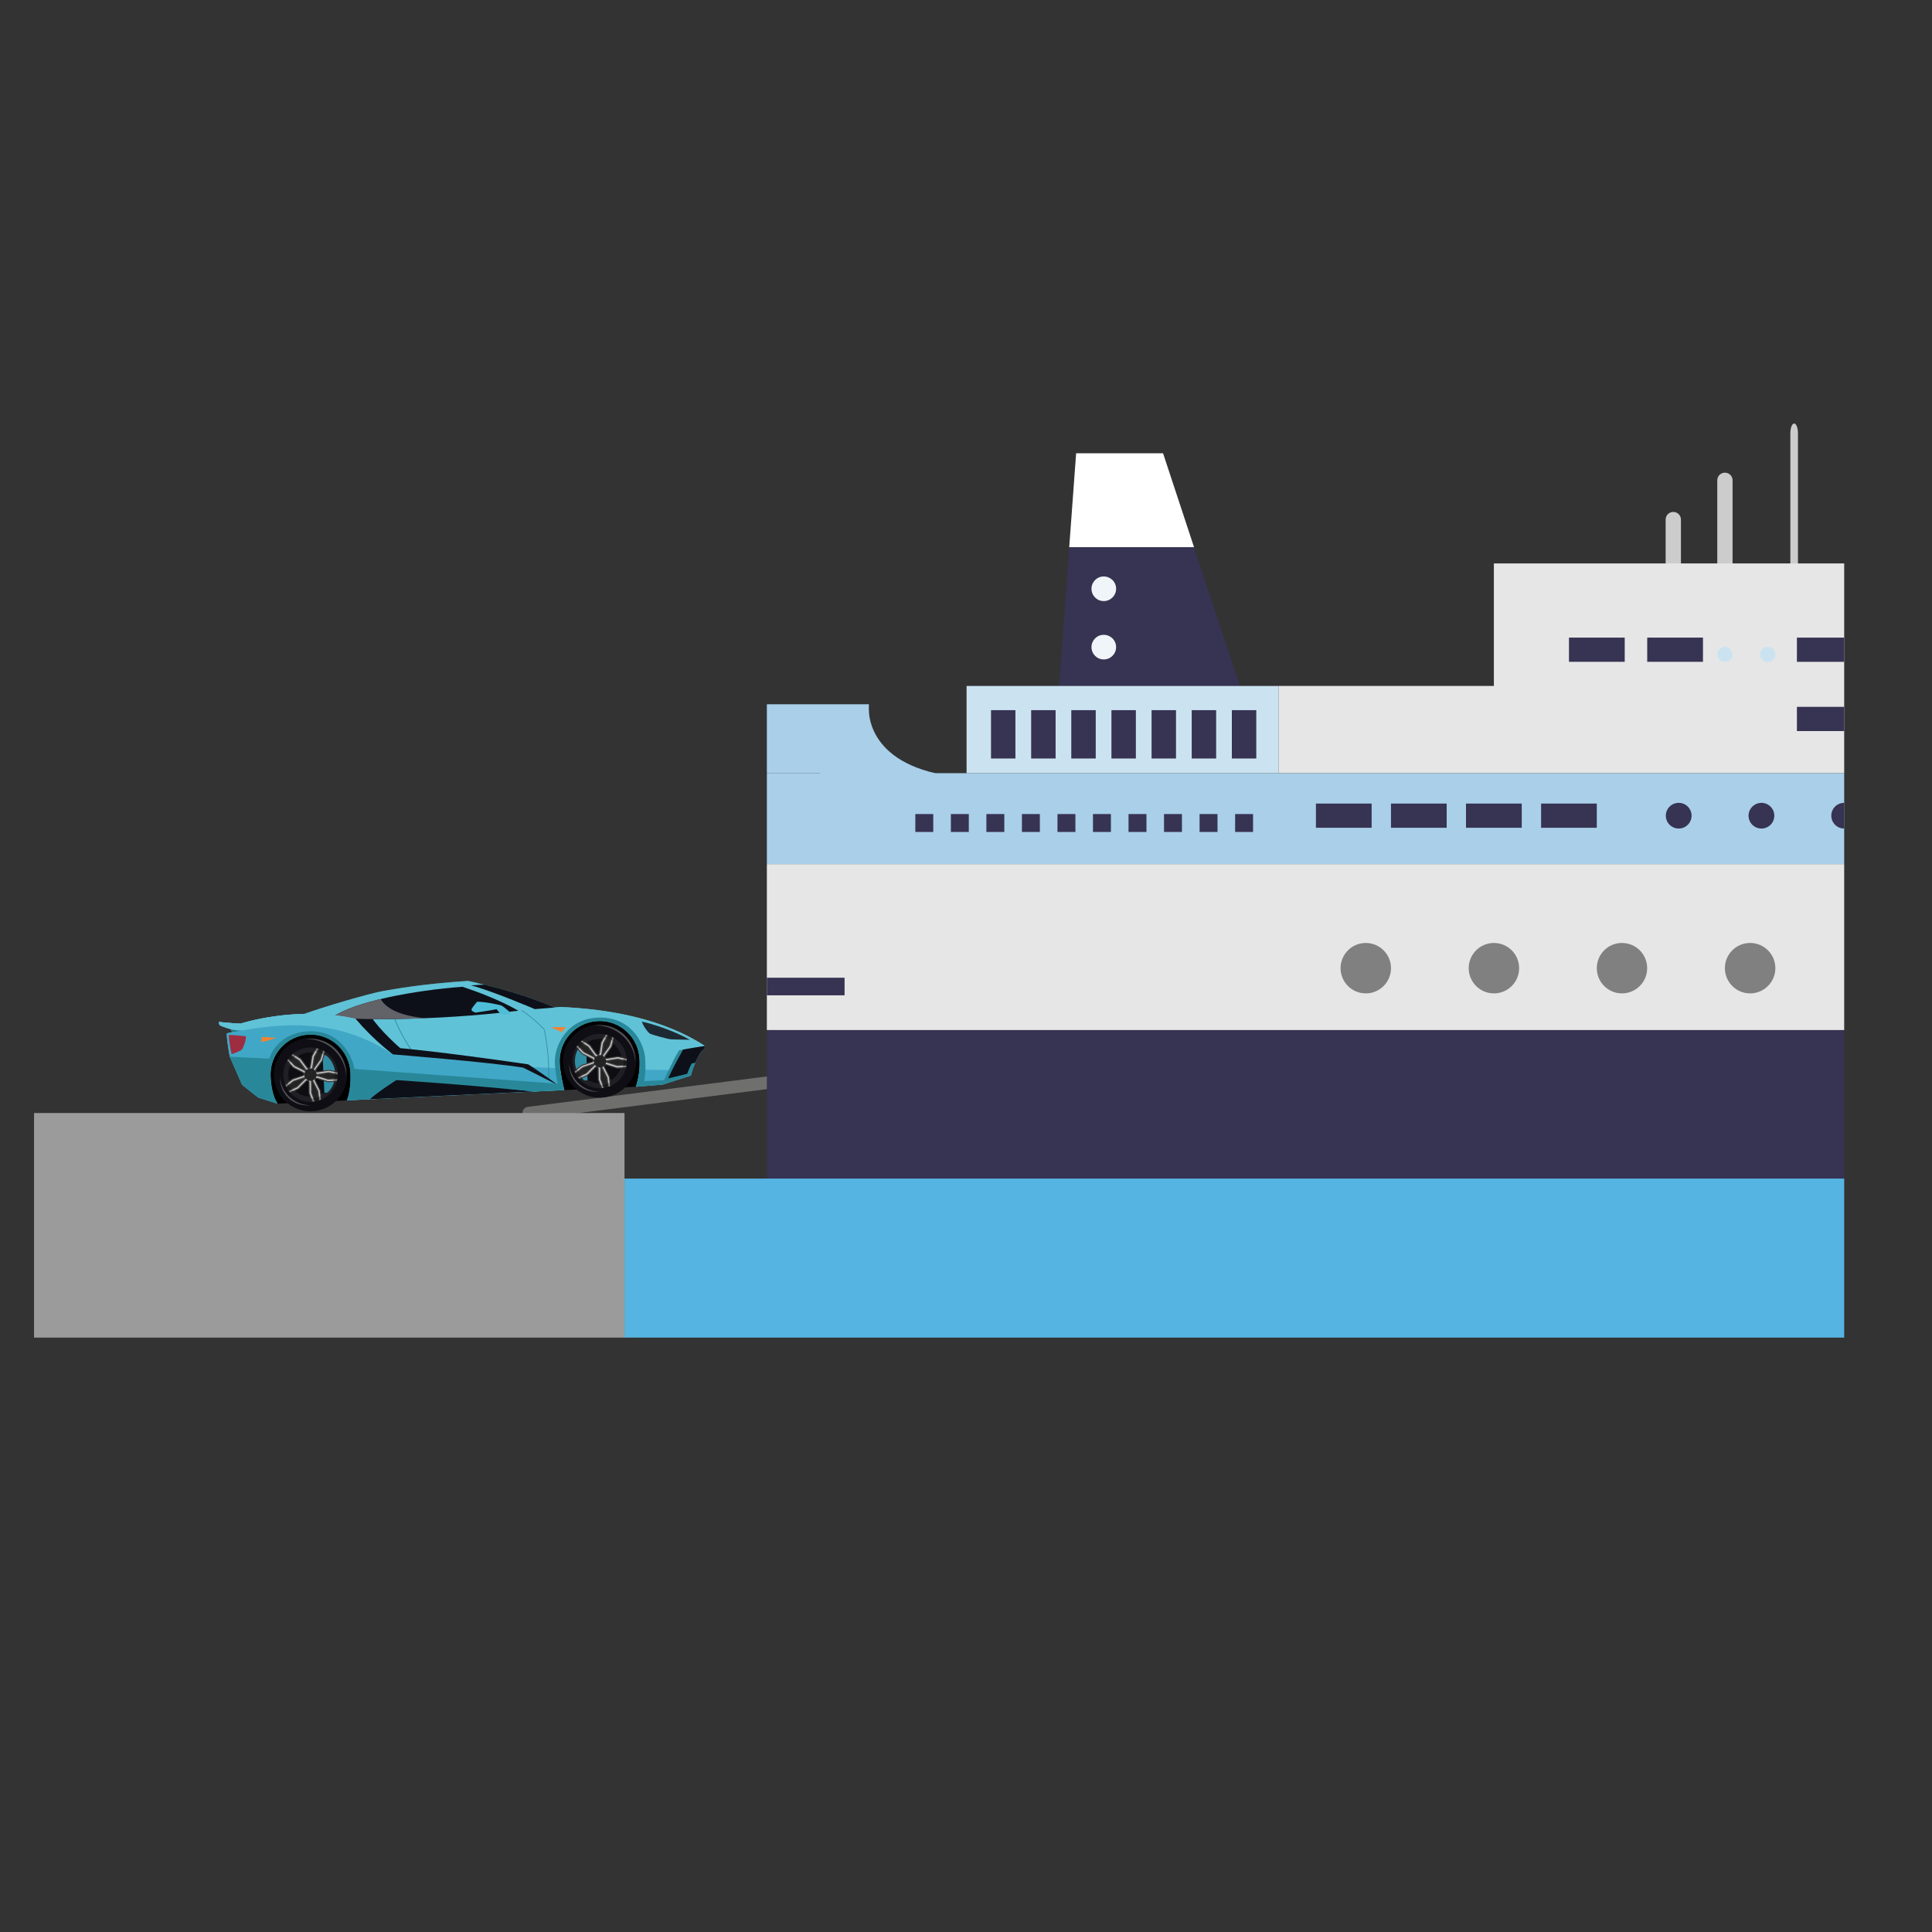 <?xml version="1.0" encoding="UTF-8"?><svg id="Layer_1" xmlns="http://www.w3.org/2000/svg" xmlns:xlink="http://www.w3.org/1999/xlink" viewBox="0 0 400 400"><rect x="0" y="0" width="400" height="400" fill="#333333" stroke="none"/><defs><style>.cls-1,.cls-2{fill:none;}.cls-3{clip-path:url(#clippath);}.cls-4{fill:#f9fcfd;}.cls-5{fill:#f08334;}.cls-6{fill:#e6e6e6;}.cls-7{fill:#fff;}.cls-8{fill:#eff5f8;}.cls-9{fill:#9c9b9b;}.cls-10{fill:#9e2d41;}.cls-11{fill:#308ea4;}.cls-12{fill:#a9cfe9;}.cls-13{fill:silver;}.cls-14{fill:#ccc;}.cls-15{fill:#cbe3f0;}.cls-16{fill:#247b8e;}.cls-17{fill:#1e2a33;}.cls-18{fill:#201f25;}.cls-19{fill:#232324;}.cls-20{fill:#41a7c7;}.cls-21{fill:#0d0d12;}.cls-22{fill:#0f0e14;}.cls-23{fill:#373352;}.cls-24{fill:#3e3e3e;}.cls-25{fill:#0e1019;}.cls-26{fill:gray;}.cls-27{fill:#626269;}.cls-28{fill:#288899;}.cls-29{fill:#308a9f;}.cls-30{fill:#55b4e2;}.cls-31{fill:#60c2d6;}.cls-32{fill:#4ebed8;}.cls-33{opacity:.3;}.cls-34{opacity:.5;}.cls-2{stroke:#6f6f6e;stroke-linecap:round;stroke-miterlimit:10;stroke-width:2.6px;}</style><clipPath id="clippath"><rect class="cls-1" x="7.05" y="45.57" width="374.77" height="264.7"/></clipPath></defs><g class="cls-3"><line class="cls-2" x1="158.77" y1="224.18" x2="109.46" y2="230.45"/><polygon class="cls-7" points="222.8 93.85 240.8 93.85 247.22 113.31 221.37 113.31 222.8 93.85"/><polygon class="cls-23" points="247.22 113.31 257.82 145.43 219.02 145.43 221.37 113.31 247.22 113.31"/><path class="cls-8" d="m225.98,121.9c0,1.41,1.13,2.55,2.54,2.55s2.56-1.14,2.56-2.55-1.14-2.55-2.56-2.55-2.54,1.14-2.54,2.55Z"/><path class="cls-8" d="m225.98,133.98c0,1.41,1.13,2.55,2.54,2.55s2.56-1.14,2.56-2.55-1.14-2.55-2.56-2.55-2.54,1.14-2.54,2.55Z"/><path class="cls-14" d="m355.54,127.35c0,.87.72,1.58,1.58,1.58h0c.87,0,1.59-.71,1.59-1.58v-27.91c0-.88-.72-1.58-1.59-1.58h0c-.87,0-1.58.71-1.58,1.58v27.91Z"/><path class="cls-14" d="m370.67,125.15c0,1.11.36,2.01.79,2.01h0c.43,0,.79-.9.79-2.01v-35.46c0-1.11-.36-2.01-.79-2.01h0c-.43,0-.79.9-.79,2.01v35.46Z"/><path class="cls-14" d="m344.85,135.49c0,.87.71,1.58,1.59,1.58h0c.87,0,1.58-.71,1.58-1.58v-27.92c0-.87-.71-1.58-1.58-1.58h0c-.88,0-1.59.71-1.59,1.58v27.92Z"/><polygon class="cls-6" points="309.29 116.65 482.45 116.65 482.45 160.07 264.72 160.07 264.72 142.02 309.29 142.02 309.29 116.65"/><polygon class="cls-6" points="158.77 178.9 601.46 178.9 565.92 213.27 158.77 213.27 158.77 178.9"/><polygon class="cls-23" points="565.92 213.27 544.16 247.63 158.77 247.63 158.77 213.27 565.92 213.27"/><path class="cls-15" d="m383.65,200.45c0,2.88,2.34,5.22,5.22,5.22s5.22-2.34,5.22-5.22-2.34-5.22-5.22-5.22-5.22,2.34-5.22,5.22Z"/><path class="cls-26" d="m357.12,200.45c0,2.88,2.34,5.22,5.22,5.22s5.23-2.34,5.23-5.22-2.34-5.22-5.23-5.22-5.22,2.34-5.22,5.22Z"/><path class="cls-26" d="m330.6,200.45c0,2.88,2.33,5.22,5.21,5.22s5.22-2.34,5.22-5.22-2.33-5.22-5.22-5.22-5.21,2.34-5.21,5.22Z"/><path class="cls-26" d="m304.08,200.45c0,2.88,2.34,5.22,5.22,5.22s5.22-2.34,5.22-5.22-2.33-5.22-5.22-5.22-5.22,2.34-5.22,5.22Z"/><path class="cls-26" d="m277.55,200.45c0,2.88,2.34,5.22,5.22,5.22s5.22-2.34,5.22-5.22-2.34-5.22-5.22-5.22-5.22,2.34-5.22,5.22Z"/><rect class="cls-12" x="158.77" y="160.07" width="323.68" height="18.83"/><rect class="cls-23" x="388.73" y="132.01" width="11.53" height="5.01"/><rect class="cls-23" x="372.03" y="132.01" width="11.53" height="5.01"/><rect class="cls-23" x="388.73" y="146.35" width="11.53" height="5.01"/><rect class="cls-23" x="372.03" y="146.35" width="11.53" height="5.01"/><rect class="cls-23" x="341.04" y="132.01" width="11.54" height="5.01"/><rect class="cls-23" x="324.84" y="132.01" width="11.54" height="5.01"/><rect class="cls-23" x="319.07" y="166.37" width="11.53" height="5.01"/><rect class="cls-23" x="303.52" y="166.37" width="11.54" height="5.01"/><rect class="cls-23" x="287.99" y="166.37" width="11.53" height="5.01"/><rect class="cls-23" x="272.45" y="166.37" width="11.53" height="5.01"/><path class="cls-15" d="m364.4,135.49c0,.87.71,1.58,1.58,1.58s1.59-.71,1.59-1.58-.71-1.59-1.59-1.59-1.58.71-1.58,1.59Z"/><path class="cls-15" d="m355.54,135.49c0,.87.72,1.58,1.59,1.58s1.58-.71,1.58-1.58-.71-1.59-1.58-1.59-1.59.71-1.59,1.59Z"/><path class="cls-23" d="m396.29,168.88c0,1.47,1.2,2.66,2.66,2.66s2.67-1.19,2.67-2.66-1.19-2.66-2.67-2.66-2.66,1.19-2.66,2.66Z"/><path class="cls-23" d="m379.15,168.88c0,1.47,1.2,2.66,2.66,2.66s2.67-1.19,2.67-2.66-1.19-2.66-2.67-2.66-2.66,1.19-2.66,2.66Z"/><path class="cls-23" d="m362.02,168.88c0,1.47,1.19,2.66,2.67,2.66s2.66-1.19,2.66-2.66-1.2-2.66-2.66-2.66-2.67,1.19-2.67,2.66Z"/><path class="cls-23" d="m344.89,168.88c0,1.47,1.2,2.66,2.67,2.66s2.66-1.19,2.66-2.66-1.19-2.66-2.66-2.66-2.67,1.19-2.67,2.66Z"/><rect class="cls-12" x="158.77" y="145.81" width="21.11" height="14.27"/><path class="cls-12" d="m179.88,145.81s-1.45,10.73,13.73,14.27l-13.73,11.32-14.45-5.17,14.45-20.41Z"/><rect class="cls-15" x="200.12" y="142.02" width="64.61" height="18.05"/><rect class="cls-23" x="255.04" y="147.03" width="5.06" height="10.01"/><rect class="cls-23" x="246.73" y="147.03" width="5.06" height="10.01"/><rect class="cls-23" x="238.42" y="147.03" width="5.06" height="10.01"/><rect class="cls-23" x="230.11" y="147.03" width="5.06" height="10.01"/><rect class="cls-23" x="221.8" y="147.03" width="5.06" height="10.01"/><rect class="cls-23" x="213.49" y="147.03" width="5.06" height="10.01"/><rect class="cls-23" x="205.18" y="147.03" width="5.05" height="10.01"/><rect class="cls-7" x="387.59" y="103.53" width="94.87" height="13.12"/><rect class="cls-23" x="395.71" y="108.02" width="16.17" height="3.65"/><path class="cls-7" d="m398.81,88.62c0,.57.3,1.03.67,1.03h11.32c.37,0,.66-.46.66-1.03h0c0-.57-.29-1.03-.66-1.03h-11.32c-.37,0-.67.46-.67,1.03h0Z"/><path class="cls-7" d="m395.61,93.35c0,.57.46,1.03,1.03,1.03h17.56c.57,0,1.04-.46,1.04-1.03h0c0-.57-.46-1.03-1.04-1.03h-17.56c-.57,0-1.03.46-1.03,1.03h0Z"/><polygon class="cls-7" points="394.91 106.46 404.35 89.57 405.43 89.57 405.43 87.68 403.24 87.68 393.27 105.53 394.91 106.46"/><rect class="cls-23" x="158.77" y="202.43" width="16.09" height="3.64"/><rect class="cls-23" x="255.72" y="168.54" width="3.71" height="3.71"/><rect class="cls-23" x="248.36" y="168.54" width="3.71" height="3.71"/><rect class="cls-23" x="241" y="168.54" width="3.71" height="3.71"/><rect class="cls-23" x="233.65" y="168.54" width="3.71" height="3.71"/><rect class="cls-23" x="226.29" y="168.54" width="3.71" height="3.71"/><rect class="cls-23" x="218.94" y="168.54" width="3.71" height="3.71"/><rect class="cls-23" x="211.58" y="168.54" width="3.71" height="3.71"/><rect class="cls-23" x="204.22" y="168.54" width="3.71" height="3.71"/><rect class="cls-23" x="196.87" y="168.54" width="3.71" height="3.71"/><rect class="cls-23" x="189.51" y="168.54" width="3.71" height="3.71"/><rect class="cls-30" x="129.29" y="244.01" width="468.82" height="32.93"/><rect class="cls-9" x="7.05" y="230.44" width="122.25" height="46.5"/><path d="m131.68,224.99l-14.86.7s-1.68-2.32-1.29-6.68c.39-4.36,3.35-7.81,7.81-8.02,4.46-.21,12.87,4.23,8.33,14Z"/><path class="cls-31" d="m45.47,212.24c-.14-.26-.13-.65-.13-.65,0,0,3.34.33,4.44.35,0,0,5.06-1.24,11.64-1.46,5.74-2.15,15.66-4.93,17.86-5.29,2.33-.39,7.74-1.45,17.63-2.1,11.64,2.51,17.85,5.52,17.85,5.52.79-.07,1.25-.12,1.25-.12,10.32.44,21.38,2.49,29.93,8.07l-.12.54c-1.72,1.42-2.79,5.59-2.79,5.59l-5.84,1.87-5.51.44c.48-1.58.85-3.31.74-5.72-.22-4.57-4.09-8.1-8.66-7.88-4.57.22-8.1,4.09-7.88,8.66.1,2.09.7,4.66.95,5.64l-30.07,1.42-14.94.7s.91-2,.74-5.72c-.22-4.57-4.09-8.1-8.66-7.88-4.57.22-8.1,4.09-7.88,8.66.15,3.28.91,4.78,1.42,5.61l-3.99-1.26-3.32-2.64-2.55-5.81s-.69-3.48-.62-4.83c.7-.17,1.12-.25,1.12-.25-.07-.26-.26-.61-.26-.61,0,0-1.89-.53-2.33-.85Z"/><g class="cls-34"><path class="cls-31" d="m79.28,205.18c2.33-.39,7.74-1.45,17.63-2.1.69.15,1.35.3,2,.45-.63.05-1.55.12-2.28.22.41.09.89.27.89.27l5.96,1.66,7.49,3.24c-.07,0-.15.01-.22.02,0,0,0,0-.02-.01l-1.2.11c-2.23-.96-10.77-4.59-14.37-5.2-13.4.43-20.23,3.06-28.48,6.14-1.27-.07-2.51-.09-3.7-.06,5.82-2.04,14.29-4.39,16.3-4.73Z"/></g><path class="cls-20" d="m109.89,220.94c1.19.06,3.39.13,6.07.2.14,1.3.41,2.65.63,3.62l-3.28.1-3.43-3.91Z"/><path class="cls-20" d="m132.39,221.45c3.67.06,6.27.1,6.27.1l-1.01,2.59-5.77.17c.23-.86.42-1.79.51-2.85Z"/><path class="cls-31" d="m72.97,210.01l34.35-.75,3.4-.34s.02.01.02.01c1.17-.11,3.3-.26,4.02-.33,0,0,0,0,0,0,0,0,0,0,0,0,.79-.07,1.25-.12,1.25-.12,10.32.44,21.38,2.49,29.93,8.07,0,0-1.52.04-4.84-.02-.14,0-4.34-.68-7.36-2.48-5.49-5.09-16.92-5.12-22.1-3.82-16.98,2.49-40.22,2.32-40.22,2.32l1.55-2.55Z"/><path d="m71.81,227.82l-14.39.68c-4.23-4.71-2.21-14.25,6.06-14.64,8.27-.39,11.47,8.63,8.33,13.97Z"/><path class="cls-28" d="m131.83,224.6c.06-.18.13-.41.2-.7l5.45-.26s1.76-3.98,3.11-6.19c2.39-.43,4.37-.74,5.36-.89l-.12.54c-1.72,1.42-2.79,5.59-2.79,5.59l-5.84,1.87-5.51.44c.04-.13.08-.26.12-.39h.03Z"/><path class="cls-21" d="m119.55,219.88c.12,2.54,2.27,4.5,4.81,4.38,2.54-.12,4.5-2.27,4.38-4.81-.12-2.54-2.27-4.5-4.81-4.38-2.54.12-4.5,2.27-4.38,4.81Z"/><path class="cls-18" d="m118.21,219.95c.15,3.28,2.94,5.81,6.22,5.66,3.28-.15,5.81-2.94,5.66-6.22-.15-3.28-2.94-5.81-6.22-5.66-3.28.15-5.81,2.94-5.66,6.22Zm1.36-.06c-.12-2.53,1.83-4.67,4.36-4.79,2.53-.12,4.67,1.83,4.79,4.36.12,2.53-1.83,4.67-4.36,4.79-2.53.12-4.67-1.83-4.79-4.36Z"/><path class="cls-11" d="m119.03,219.91c.07,1.48.76,2.78,1.81,3.67.24.21.81.17.8-.07l-.35-7.42c-.01-.24-.59-.22-.8,0-.96.98-1.52,2.34-1.45,3.82Z"/><polygon class="cls-19" points="124.7 219.9 125.05 218.5 126.4 216.61 127.07 214.22 125.89 213.74 124.69 215.91 124.33 218.2 123.59 219.44 124.7 219.9"/><path class="cls-24" d="m124.96,220.4l-1.9-.78.92-1.54.36-2.28,1.39-2.52,1.78.73-.78,2.77-1.35,1.88-.43,1.74h0Zm1.11-3.95l.57-2.01-.57-.23-1.01,1.83-.36,2.3-.55.93.32.13.26-1.05,1.35-1.89h0Z"/><path class="cls-13" d="m124.8,220.09l-1.42-.58.81-1.36.36-2.29,1.28-2.31,1.41.58-.71,2.51v.02s-1.36,1.88-1.36,1.88l-.38,1.53h0Zm1.47-3.54l.63-2.24-.94-.39-1.13,2.04-.36,2.29-.67,1.12.8.33.31-1.26,1.35-1.89h0Z"/><polygon class="cls-19" points="124.1 220.27 125.54 220.16 127.75 220.86 130.23 220.76 130.33 219.5 127.89 219.03 125.6 219.39 124.19 219.07 124.1 220.27"/><path class="cls-24" d="m130.57,221.12l-2.87.12-2.2-.7-1.79.13.15-2.04,1.75.4,2.28-.36,2.82.54-.14,1.92h0Zm-.64-1.32l-2.05-.4-2.3.36-1.06-.24-.03.35,1.08-.08,2.22.7,2.09-.08.05-.62h0Z"/><path class="cls-13" d="m130.36,220.9l-2.63.11-2.21-.7-1.57.11.11-1.53,1.54.35,2.29-.36,2.59.5-.11,1.52h0Zm-.19-1.29l-2.29-.44-2.29.36-1.27-.29-.06.86,1.3-.09,2.21.7,2.33-.09.08-1.01h0Z"/><polygon class="cls-19" points="123.57 219.81 124.11 221.14 124.12 223.46 124.99 225.79 126.22 225.49 125.91 223.03 124.86 220.96 124.73 219.53 123.57 219.81"/><path class="cls-24" d="m124.76,226.23l-1-2.7-.02-2.31-.68-1.66,1.99-.49.16,1.79,1.05,2.06.35,2.85-1.87.46h0Zm1.06-1.01l-.26-2.08-1.06-2.07-.1-1.08-.34.08.41,1.01.02,2.32.73,1.96.6-.15h0Z"/><path class="cls-13" d="m124.9,225.96l-.92-2.47-.02-2.32-.59-1.46,1.49-.36.14,1.57,1.05,2.06.33,2.62-1.48.36h0Zm1.17-.58l-.29-2.31-1.05-2.07-.12-1.3-.84.2.49,1.21.02,2.32.81,2.19.99-.24h0Z"/><polygon class="cls-19" points="123.83 219.16 122.73 220.09 120.53 220.82 118.58 222.36 119.25 223.44 121.5 222.39 123.14 220.75 124.46 220.18 123.83 219.16"/><path class="cls-24" d="m119.11,223.91l-1.01-1.64,2.26-1.78,2.2-.73,1.37-1.16,1.08,1.74-1.65.71-1.64,1.64-2.6,1.22h0Zm2.18-1.83l1.64-1.64,1-.43-.18-.29-.83.7-2.21.73-1.64,1.3.32.53,1.89-.89h0Z"/><path class="cls-13" d="m119.2,223.62l-.8-1.3,2.07-1.63,2.2-.73,1.21-1.02.8,1.3-1.45.62-1.64,1.64-2.39,1.12h0Zm2.22-1.36l1.64-1.64,1.2-.51-.45-.74-1,.84-2.2.73-1.83,1.45.53.86,2.11-.99h0Z"/><polygon class="cls-19" points="124.53 219.21 123.31 218.45 121.94 216.58 119.87 215.21 119.05 216.18 120.74 217.99 122.81 219.04 123.76 220.12 124.53 219.21"/><path class="cls-24" d="m123.77,220.69l-1.18-1.35-2.06-1.05-1.96-2.1,1.25-1.47,2.39,1.59,1.37,1.86,1.52.95-1.32,1.56h0Zm.21-1.39l-.92-.57-1.38-1.87-1.74-1.16-.4.47,1.43,1.53,2.07,1.05.72.82.22-.26h0Z"/><path class="cls-13" d="m123.76,220.34l-1.04-1.19-2.06-1.05-1.8-1.93.99-1.16,2.19,1.46,1.37,1.87,1.34.83-.99,1.17h0Zm.56-1.1l-1.1-.69-1.38-1.87-1.94-1.29-.66.77,1.59,1.7,2.07,1.05.86.98.56-.66h0Z"/><g class="cls-33"><path d="m128.86,221.19c.18-.55.26-1.14.23-1.75,0-.19-.03-.38-.06-.56l1.52.29c0,.07.01.13.01.2.03.61-.03,1.2-.16,1.76l-1.54.06Zm-10.2-4.88l1.06,1.13c.35-.7.87-1.31,1.5-1.77l-1.29-.86c-.5.43-.93.94-1.27,1.5Zm6.03,9.76c.67-.06,1.31-.22,1.91-.46l-.19-1.54c-.61.32-1.3.51-2.03.54-.07,0-.15,0-.22,0l.54,1.45Zm-5.44-2.23l1.4-.65c-.55-.54-.97-1.22-1.22-1.97l-1.21.96c.26.61.61,1.17,1.03,1.67Zm8.21-9.68c-.56-.34-1.17-.59-1.82-.74l-.75,1.35c.79.12,1.52.43,2.15.88l.42-1.49Z"/></g><path class="cls-22" d="m116.56,220.03c.2,4.19,3.76,7.43,7.95,7.23,4.19-.2,7.43-3.76,7.23-7.95-.2-4.19-3.76-7.43-7.95-7.23-4.19.2-7.43,3.76-7.23,7.95Zm1.97-.09c-.15-3.1,2.25-5.74,5.36-5.89s5.74,2.25,5.89,5.36-2.25,5.74-5.36,5.89c-3.1.15-5.74-2.25-5.89-5.36Z"/><g class="cls-33"><path class="cls-4" d="m128.91,214.44c-1.66-1.51-3.77-2.21-5.8-2.11,2.11-.3,4.33.31,6.03,1.86,1.7,1.55,2.51,3.7,2.42,5.83-.09-2.04-.98-4.07-2.65-5.58Z"/></g><g class="cls-33"><path class="cls-4" d="m119.88,224.36c1.22,1.11,2.76,1.66,4.29,1.65-1.63.17-3.26-.29-4.5-1.42-1.24-1.13-1.85-2.71-1.84-4.34.14,1.52.82,3,2.05,4.12Z"/></g><path class="cls-28" d="m123.72,210.69c6.5-.31,9.7,4.76,9.89,8.8.17,3.63-.47,5.38-.47,5.38l-1.47.12c.48-1.58.85-3.31.74-5.72-.22-4.57-4.09-8.1-8.66-7.88-4.57.22-8.1,4.09-7.88,8.66.1,2.09.7,4.66.95,5.64l-1.1-.17s-.72-2.89-.84-5.42c-.17-3.52,2.45-9.11,8.83-9.41Z"/><path class="cls-25" d="m114.76,208.6c-.72.07-2.84.22-4.02.33,0,0-9.08-3.87-13.23-4.92.77-.06,1.85-.11,2.81-.15,8.56,2.1,13.47,4.29,14.31,4.67.09.04.13.07.13.07Z"/><path class="cls-17" d="m142.85,215.28c-3.26-1.84-7.8-3.34-9.96-3.76.3.97,1.21,2.13,1.57,2.42.37.29,4.08,1.24,4.5,1.25.42,0,3.88.09,3.88.09Z"/><path class="cls-25" d="m138.33,223.27c.88-2,2.61-5.11,3.09-5.97,2.01-.35,3.65-.61,4.52-.74l-.12.54c-.77.63-1.4,1.81-1.87,2.92-.42.09-.75.17-.75.17,0,0-.41.71-.92,2.12,0,0-.99.28-3.95.96Z"/><path class="cls-29" d="m81.62,210.43c.83,2.7,4.33,8.78,7.09,11.19.55.05,10.54.9,24.81,2,.03-.61.22-5-.9-10.46-2.01-2.1-3.93-3.45-4.72-3.96l.22-.02c.87.58,2.71,1.9,4.61,3.9h.01s0,.03,0,.03c1.22,5.88.91,10.54.91,10.59v.07s-.08,0-.08,0c-14.65-1.13-24.81-2-24.91-2.01h-.02s-.02-.02-.02-.02c-2.78-2.42-6.31-8.55-7.15-11.27l.13-.04Z"/><path class="cls-25" d="m95.76,204.3c-9.88.71-22.51,3.09-26.83,6.26,2.99.61,20.61.9,38.39-1.3-3.87-2.25-8.79-4.04-11.56-4.96Z"/><path class="cls-25" d="m115.11,224.69s1.79,1.04.43-.02c-1.1-.85-5.26-3.76-6.17-4.31-18.89-2.73-26.5-3.35-26.5-3.35,0,0-4.17-3.59-6.15-6.66-3.51-1.59-4.06-.33-4.06-.33l.62,2.26,8.15,8.34,33.66,4.07Z"/><path class="cls-27" d="m78.82,206.84c1.13,2.03,4.24,3.54,9.34,3.96-9.77.4-17.36.14-19.23-.24,1.95-1.43,5.58-2.7,9.89-3.72Z"/><path class="cls-20" d="m45.47,212.24c-.14-.26-.13-.65-.13-.65,0,0,3.34.33,4.44.35,0,0,11.41-3.8,23.79-1.02,4.18,4.84,7.79,7.38,7.79,7.38,0,0,19.91,1.6,26.95,2.74l7.23,3.63,1-.05c.07.28.13.51.18.68h.02c.04.15.07.28.1.38l-30.07,1.42-14.94.7s.91-2,.74-5.72c-.22-4.57-4.09-8.1-8.66-7.88-4.57.22-8.1,4.09-7.88,8.66.15,3.28.91,4.78,1.42,5.61l-3.99-1.26-3.32-2.64-2.55-5.81s-.69-3.48-.62-4.83c.7-.17,1.12-.25,1.12-.25-.07-.26-.26-.61-.26-.61,0,0-1.89-.53-2.33-.85Z"/><path class="cls-31" d="m48.06,213.71c-.07-.26-.26-.61-.26-.61,0,0-1.89-.53-2.33-.85-.14-.26-.13-.65-.13-.65,0,0,3.34.33,4.44.35,0,0,11.41-3.8,23.79-1.02,4.18,4.84,7.79,7.38,7.79,7.38-11.02-7.3-22.05-6.79-33.29-4.59Z"/><path class="cls-28" d="m56.13,221.04c-.11.6-.15,1.21-.12,1.84.15,3.28.91,4.78,1.42,5.61l-3.99-1.26-3.32-2.64-1.79-4.07,7.8.52Z"/><path class="cls-31" d="m45.34,211.59s3.34.33,4.44.35c0,0,11.41-3.8,23.79-1.02.4.46.79.89,1.17,1.31h0c-10.82-2.33-20.45-1.12-25.03.65-2.17-.44-3.58-.65-4.34-.94-.03-.18-.03-.34-.03-.34Z"/><path class="cls-16" d="m48.06,213.71c-.07-.26-.26-.61-.26-.61.75.23,2.27.3,2.27.3,0,0-.3,0-2.01.31Z"/><path class="cls-32" d="m105.66,209.65s-1.18-1.1-1.88-1.49c-3.44-.83-4.99-.76-4.99-.76,0,0-.79.88-1.11,1.43s.8.82.8.82c0,0,3.38-.49,4.31-.71.15.12.82.98.82.98,0,0,2.1.47,2.06-.28Z"/><path class="cls-10" d="m47.35,214.27s1.87.05,3.57.29c.05.97-.61,2.37-.8,2.69s-2.16,1.01-2.16,1.01c-.43-1.74-.61-3.99-.61-3.99Z"/><path class="cls-5" d="m57.11,214.88s-2.02-.18-2.91-.2c-.02.4-.16,1.03-.16,1.03,1.27-.08,3.08-.83,3.08-.83Z"/><path class="cls-5" d="m117.21,212.68s-1.85-.12-3.16.05c1.02.32,2.28.98,2.28.98.18-.43.88-1.03.88-1.03Z"/><path class="cls-21" d="m59.69,222.71c.12,2.54,2.27,4.5,4.81,4.38,2.54-.12,4.5-2.27,4.38-4.81-.12-2.54-2.27-4.5-4.81-4.38-2.54.12-4.5,2.27-4.38,4.81Z"/><path class="cls-18" d="m64,216.55c-3.28.15-5.81,2.94-5.66,6.22.15,3.28,2.94,5.81,6.22,5.66,3.28-.15,5.81-2.94,5.66-6.22-.15-3.28-2.94-5.81-6.22-5.66Zm.5,10.51c-2.53.12-4.67-1.83-4.79-4.36-.12-2.53,1.83-4.67,4.36-4.79,2.53-.12,4.67,1.83,4.79,4.36.12,2.53-1.83,4.67-4.36,4.79Z"/><path class="cls-11" d="m69.4,222.25c.07,1.48-.49,2.84-1.45,3.82-.22.23-.79.24-.8,0l-.35-7.42c-.01-.24.56-.28.8-.07,1.05.89,1.74,2.19,1.81,3.67Z"/><polygon class="cls-19" points="64.84 222.72 65.18 221.32 66.53 219.43 67.2 217.04 66.03 216.56 64.83 218.73 64.47 221.03 63.73 222.26 64.84 222.72"/><path class="cls-24" d="m65.09,223.22l-1.9-.78.92-1.54.36-2.28,1.39-2.52,1.78.73-.78,2.77-1.35,1.88-.43,1.74h0Zm1.11-3.95l.57-2.01-.57-.23-1.01,1.83-.36,2.3-.55.93.32.13.26-1.05,1.35-1.89h0Z"/><path class="cls-13" d="m64.94,222.91l-1.42-.58.81-1.36.36-2.29,1.27-2.31,1.41.58-.71,2.51v.02s-1.36,1.88-1.36,1.88l-.38,1.53h0Zm1.47-3.54l.63-2.24-.94-.39-1.13,2.04-.36,2.29-.67,1.12.8.33.31-1.26,1.35-1.89h0Z"/><polygon class="cls-19" points="64.24 223.09 65.67 222.98 67.88 223.69 70.37 223.59 70.46 222.32 68.02 221.85 65.73 222.21 64.33 221.89 64.24 223.09"/><path class="cls-24" d="m70.71,223.94l-2.87.12-2.2-.7-1.79.13.15-2.04,1.75.4,2.28-.36,2.82.54-.14,1.92h0Zm-.64-1.32l-2.05-.4-2.3.36-1.06-.24-.03.35,1.08-.08,2.22.7,2.09-.08.05-.62h0Z"/><path class="cls-13" d="m70.5,223.72l-2.63.11-2.21-.7-1.57.11.11-1.53,1.54.35,2.29-.36,2.59.5-.11,1.52h0Zm-.19-1.29l-2.29-.44-2.29.36-1.27-.29-.06.86,1.3-.09,2.21.7,2.33-.09.08-1.01h0Z"/><polygon class="cls-19" points="63.7 222.63 64.24 223.97 64.26 226.29 65.12 228.61 66.36 228.31 66.05 225.85 65 223.78 64.86 222.35 63.7 222.63"/><path class="cls-24" d="m64.89,229.05l-1-2.7-.02-2.31-.68-1.66,1.99-.49.16,1.79,1.05,2.06.35,2.85-1.87.46h0Zm1.06-1.01l-.26-2.08-1.06-2.07-.1-1.08-.34.08.41,1.01.02,2.32.73,1.96.6-.15h0Z"/><path class="cls-13" d="m65.03,228.78l-.92-2.47-.02-2.32-.59-1.46,1.49-.36.14,1.57,1.05,2.06.33,2.62-1.48.36h0Zm1.17-.58l-.29-2.31-1.05-2.07-.12-1.3-.84.2.49,1.21.02,2.32.81,2.19.99-.24h0Z"/><polygon class="cls-19" points="63.97 221.98 62.87 222.91 60.67 223.64 58.72 225.18 59.39 226.26 61.64 225.21 63.27 223.57 64.6 223 63.97 221.98"/><path class="cls-24" d="m59.25,226.73l-1.01-1.64,2.26-1.78,2.2-.73,1.37-1.16,1.08,1.74-1.65.71-1.64,1.64-2.6,1.22h0Zm2.18-1.83l1.64-1.64,1-.43-.18-.29-.83.7-2.21.73-1.64,1.3.32.53,1.9-.89h0Z"/><path class="cls-13" d="m59.33,226.45l-.8-1.3,2.07-1.63,2.2-.73,1.21-1.02.8,1.3-1.45.62-1.64,1.64-2.39,1.12h0Zm2.22-1.36l1.64-1.64,1.2-.51-.45-.74-1,.84-2.2.73-1.83,1.45.53.86,2.11-.99h0Z"/><polygon class="cls-19" points="64.67 222.03 63.45 221.27 62.07 219.41 60 218.03 59.18 219 60.88 220.81 62.95 221.86 63.9 222.95 64.67 222.03"/><path class="cls-24" d="m63.9,223.51l-1.18-1.35-2.06-1.05-1.96-2.1,1.25-1.47,2.39,1.59,1.37,1.86,1.52.95-1.32,1.56h0Zm.21-1.39l-.92-.57-1.38-1.87-1.74-1.16-.4.47,1.43,1.53,2.07,1.05.72.82.22-.26h0Z"/><path class="cls-13" d="m63.9,223.17l-1.04-1.19-2.06-1.05-1.8-1.93.99-1.16,2.19,1.46,1.37,1.87,1.34.83-.99,1.17h0Zm.56-1.1l-1.1-.69-1.38-1.87-1.94-1.29-.66.77,1.59,1.7,2.07,1.05.86.98.56-.66h0Z"/><g class="cls-33"><path d="m69,224.01c.18-.55.26-1.14.23-1.75,0-.19-.03-.38-.06-.56l1.52.29c0,.07.01.13.01.2.03.61-.03,1.2-.16,1.76l-1.54.06Zm-10.2-4.88l1.06,1.13c.35-.7.87-1.31,1.5-1.77l-1.29-.86c-.5.43-.93.94-1.27,1.5Zm6.03,9.76c.67-.06,1.31-.22,1.91-.46l-.19-1.54c-.61.32-1.3.51-2.03.54-.07,0-.15,0-.22,0l.54,1.45Zm-5.44-2.23l1.4-.65c-.55-.54-.97-1.22-1.22-1.97l-1.21.96c.26.61.61,1.17,1.03,1.67Zm8.21-9.68c-.56-.34-1.17-.59-1.82-.74l-.75,1.35c.79.12,1.52.43,2.15.88l.42-1.49Z"/></g><path class="cls-19" d="m63.01,222.55c.03.7.63,1.24,1.33,1.21.7-.03,1.24-.63,1.21-1.33-.03-.7-.63-1.24-1.33-1.21-.7.03-1.24.63-1.21,1.33Z"/><path class="cls-19" d="m122.96,219.8c.03.7.63,1.24,1.33,1.21.7-.03,1.24-.63,1.21-1.33-.03-.7-.63-1.24-1.33-1.21-.7.03-1.24.63-1.21,1.33Z"/><path class="cls-22" d="m56.69,222.85c.2,4.19,3.76,7.43,7.95,7.23,4.19-.2,7.43-3.76,7.23-7.95-.2-4.19-3.76-7.43-7.95-7.23-4.19.2-7.43,3.76-7.23,7.95Zm1.97-.09c-.15-3.1,2.25-5.74,5.36-5.89,3.1-.15,5.74,2.25,5.89,5.36.15,3.1-2.25,5.74-5.36,5.89-3.1.15-5.74-2.25-5.89-5.36Z"/><g class="cls-33"><path class="cls-4" d="m69.04,217.26c-1.66-1.51-3.77-2.21-5.8-2.11,2.11-.3,4.33.31,6.03,1.86,1.7,1.55,2.51,3.7,2.42,5.83-.09-2.04-.98-4.07-2.65-5.58Z"/></g><g class="cls-33"><path class="cls-4" d="m60.02,227.18c1.22,1.11,2.76,1.66,4.29,1.65-1.63.17-3.26-.29-4.5-1.42-1.24-1.13-1.85-2.71-1.84-4.34.14,1.52.82,3,2.05,4.12Z"/></g><path class="cls-28" d="m55.73,219.19c.95-2.87,3.76-5.47,8.12-5.67,4.8-.23,7.62,2.67,8.88,5.63.33.76.53,1.5.66,2.17h0s37.1,4.67,37.1,4.67l-24.56-2.08.82,3.2-14.94.7s.8-1.76.76-5.04h0c0-.22,0-.44-.02-.67-.22-4.57-4.09-8.1-8.66-7.88-4,.19-7.2,3.18-7.79,6.99l-7.7-.53-.84-1.9,8.17.4Z"/><path class="cls-25" d="m76.55,227.59c2.24-1.94,5.53-3.97,5.53-3.97,0,0,13.59.86,28.42,2.36l-23.75,1.12-10.21.48Z"/><path class="cls-28" d="m73.4,221.32l43.13,3.13c.11.52.22.95.29,1.24l-6.32.3-36.17-3.98-.93-.7Z"/></g></svg>
